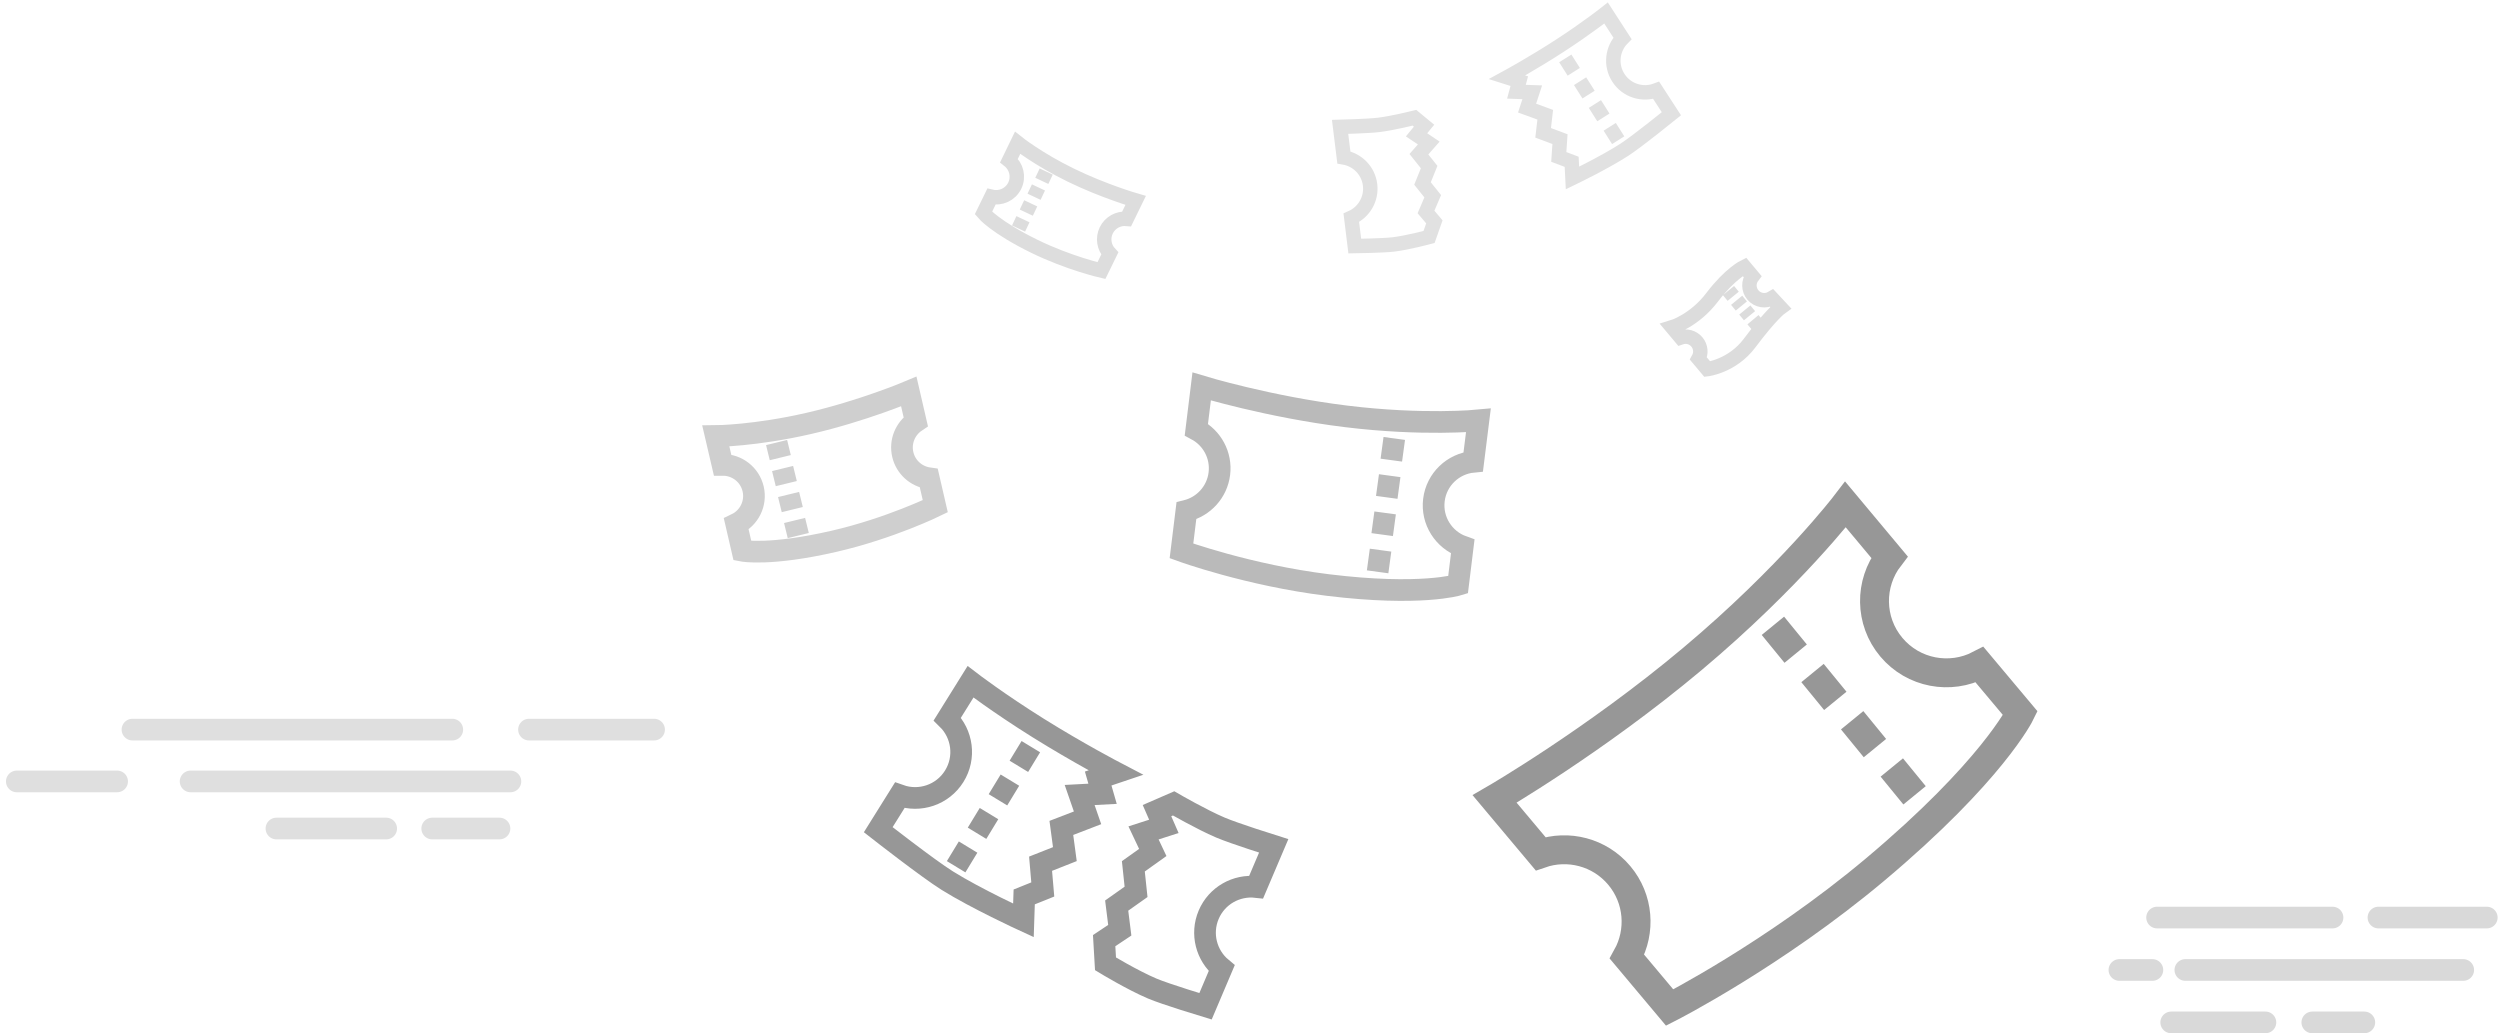 <?xml version="1.0" encoding="UTF-8" standalone="no"?>
<svg width="346px" height="143px" viewBox="0 0 346 143" version="1.1" xmlns="http://www.w3.org/2000/svg">
    <!-- Generator: sketchtool 3.7.2 (28276) - http://www.bohemiancoding.com/sketch -->
    <title>0C547877-0B45-42A4-97E4-0D6B4AEDB547</title>
    <desc>Created with sketchtool.</desc>
    <defs></defs>
    <g id="Customer" stroke="none" stroke-width="1" fill="none" fill-rule="evenodd">
        <g id="There-is-no-new-draw-mobile" transform="translate(-14, -119)">
            <g id="Illustration" transform="translate(16, 111)">
                <g id="Group-5" transform="translate(91, 0)">
                    <path d="M158.709,145.475 L167.895,145.475 C167.895,145.475 171.545,129.702 171.545,111.46 C171.545,90.271 167.895,82.118 167.895,82.118 L159.125,82.118 C158.134,86.579 154.16,89.914 149.408,89.914 C144.649,89.914 140.671,86.57 139.687,82.099 L130.209,82.079 C130.209,82.079 132.961,94.37 132.961,112.05 C132.961,129.729 130.209,145.475 130.209,145.475 L140.107,145.475 C141.538,141.726 145.163,139.064 149.408,139.064 C153.653,139.064 157.278,141.726 158.709,145.475 Z M136.609,100.568 L141.586,100.63 M145.141,100.568 L150.119,100.63 M153.674,100.568 L158.652,100.63 M162.207,100.568 L167.184,100.63" id="Path-2330" stroke="#979797" stroke-width="4" transform="translate(150.877, 114.489) rotate(50) translate(-150.877, -114.489) "></path>
                    <path d="M147.432,58.893 L149.323,58.893 C149.323,58.893 151.233,55.968 150.334,52.11 C149.197,47.23 149.323,45.642 149.323,45.642 L147.54,45.735 C147.381,46.711 146.536,47.455 145.517,47.455 C144.539,47.455 143.721,46.769 143.517,45.851 L141.774,45.851 C141.774,45.851 141.233,48 142.14,51.972 C143.047,55.945 141.774,58.893 141.774,58.893 L143.603,58.893 C143.897,58.121 144.644,57.573 145.517,57.573 C146.391,57.573 147.137,58.121 147.432,58.893 Z M142.883,49.649 L143.907,49.661 M144.639,49.649 L145.664,49.661 M146.396,49.649 L147.42,49.661 M148.152,49.649 L149.134,49.649" id="Path-2330-Copy-5" stroke="#DCDCDC" stroke-width="2" transform="translate(146.094, 52.514) rotate(50) translate(-146.094, -52.514) "></path>
                    <path d="M25.12,87.302 L29.092,87.302 C29.092,87.302 30.669,80.482 30.669,72.595 C30.669,63.433 29.092,59.908 29.092,59.908 L25.299,59.908 C24.871,61.837 23.152,63.279 21.098,63.279 C19.04,63.279 17.32,61.833 16.895,59.9 L12.797,59.891 C12.797,59.891 13.987,65.206 13.987,72.85 C13.987,80.494 12.797,87.302 12.797,87.302 L17.076,87.302 C17.695,85.681 19.262,84.53 21.098,84.53 C22.933,84.53 24.501,85.681 25.12,87.302 Z M15.564,67.885 L17.716,67.912 M19.253,67.885 L21.405,67.912 M22.943,67.885 L25.095,67.912 M26.632,67.885 L28.784,67.912" id="Path-2330-Copy-3" stroke="#CFCFCF" stroke-width="3" transform="translate(21.733, 73.904) scale(1, -1) rotate(-77) translate(-21.733, -73.904) "></path>
                    <path d="M55.837,46.055 L58.472,46.055 C58.472,46.055 59.518,41.531 59.518,36.3 C59.518,30.223 58.472,27.885 58.472,27.885 L55.957,27.885 C55.672,29.164 54.533,30.121 53.17,30.121 C51.805,30.121 50.664,29.161 50.382,27.879 L47.664,27.873 C47.664,27.873 48.453,31.399 48.453,36.469 C48.453,41.539 47.664,46.055 47.664,46.055 L50.502,46.055 C50.913,44.98 51.952,44.216 53.17,44.216 C54.387,44.216 55.427,44.98 55.837,46.055 Z M49.499,33.176 L50.927,33.194 M51.946,33.176 L53.374,33.194 M54.393,33.176 L55.821,33.194 M56.84,33.176 L58.268,33.194" id="Path-2330-Copy-4" stroke="#DDDDDD" stroke-width="2" transform="translate(53.591, 37.169) scale(1, -1) rotate(-116) translate(-53.591, -37.169) "></path>
                    <g id="Group-9" transform="translate(54.191, 123.747) scale(-1, 1) rotate(58) translate(-54.191, -123.747) translate(39.691, 93.747)" stroke="#979797" stroke-width="3">
                        <path d="M21.699,7.767 L27.311,7.767 C27.311,7.767 28.226,16.41 28.226,19.608 C28.226,24.309 27.311,31.463 27.311,31.463 L24.496,29.83 L22.258,31.463 L19.398,29.316 L16.491,31.463 L13.672,29.129 L10.567,31.463 L8.468,28.862 L6.643,31.463 L5.175,29.83 L3.186,31.463 C3.186,31.463 3.643,25.616 3.643,19.072 C3.643,12.528 3.186,7.752 3.186,7.752 L9.252,7.759 C9.88,10.624 12.428,12.768 15.476,12.768 C18.522,12.768 21.069,10.628 21.699,7.767 Z M6.373,19.588 L9.559,19.627 M11.835,19.588 L15.021,19.627 M17.297,19.588 L20.484,19.627 M22.76,19.588 L25.946,19.627" id="Path-2330-Copy-6"></path>
                        <path d="M19.801,40.135 L25.53,40.135 C25.53,40.135 26.151,45.865 26.151,47.895 C26.151,50.878 25.53,55.173 25.53,55.173 L22.648,56.6 L20.477,55.173 L17.502,56.9 L14.709,55.173 L11.6,56.9 L8.786,55.173 L6.794,57.41 L4.861,55.173 L3.226,56.9 L1.405,55.173 C1.405,55.173 1.954,50.76 1.954,47.895 C1.954,45.744 1.405,40.125 1.405,40.125 L7.588,40.13 C8.373,42.765 10.81,44.685 13.695,44.685 C16.579,44.685 19.015,42.767 19.801,40.135 Z" id="Path-2330-Copy-7" transform="translate(13.778, 48.768) scale(1, -1) rotate(-9) translate(-13.778, -48.768) "></path>
                    </g>
                    <g id="Group-9-Copy" transform="translate(114.299, 25.584) rotate(57) translate(-114.299, -25.584) translate(101.799, -0.916)" stroke="#E1E1E1" stroke-width="2">
                        <path d="M20.175,5.351 L24.041,5.351 C24.041,5.351 24.671,11.305 24.671,13.508 C24.671,16.747 24.041,21.676 24.041,21.676 L22.101,20.55 L20.56,21.676 L18.59,20.196 L16.586,21.676 L14.644,20.067 L12.505,21.676 L11.059,19.884 L9.802,21.676 L8.79,20.55 L7.421,21.676 C7.421,21.676 7.735,17.647 7.735,13.139 C7.735,8.631 7.421,5.34 7.421,5.34 L11.599,5.346 C12.032,7.319 13.788,8.796 15.888,8.796 C17.986,8.796 19.74,7.322 20.175,5.351 Z M9.616,13.495 L11.811,13.522 M13.379,13.495 L15.574,13.522 M17.142,13.495 L19.337,13.522 M20.905,13.495 L23.1,13.522" id="Path-2330-Copy-6"></path>
                        <path d="M15.011,37.235 L18.958,37.235 C18.958,37.235 19.386,41.182 19.386,42.581 C19.386,44.636 18.958,47.595 18.958,47.595 L16.973,48.578 L15.477,47.595 L13.428,48.785 L11.503,47.595 L9.361,48.785 L7.422,47.595 L6.05,49.136 L4.719,47.595 L3.592,48.785 L2.338,47.595 C2.338,47.595 2.716,44.555 2.716,42.581 C2.716,41.099 2.338,37.228 2.338,37.228 L6.597,37.232 C7.138,39.046 8.817,40.37 10.805,40.37 C12.791,40.37 14.47,39.048 15.011,37.235 Z" id="Path-2330-Copy-7" transform="translate(10.862, 43.182) scale(1, -1) rotate(-26) translate(-10.862, -43.182) "></path>
                    </g>
                    <path d="M95.263,95.127 L100.852,95.127 C100.852,95.127 103.072,85.526 103.072,74.421 C103.072,61.523 100.852,56.561 100.852,56.561 L95.516,56.561 C94.913,59.276 92.495,61.306 89.604,61.306 C86.709,61.306 84.288,59.271 83.689,56.549 L77.923,56.537 C77.923,56.537 79.597,64.019 79.597,74.78 C79.597,85.542 77.923,95.127 77.923,95.127 L83.945,95.127 C84.816,92.845 87.021,91.224 89.604,91.224 C92.187,91.224 94.392,92.845 95.263,95.127 Z M81.817,67.791 L84.845,67.829 M87.008,67.791 L90.036,67.829 M92.199,67.791 L95.228,67.829 M97.391,67.791 L100.419,67.829" id="Path-2330-Copy-2" stroke="#BABABA" stroke-width="3" transform="translate(90.498, 76.265) rotate(97) translate(-90.498, -76.265) "></path>
                </g>
                <g id="Windy" transform="translate(0, 108)" stroke="#DFDFDF" stroke-width="3" stroke-linecap="round">
                    <path d="M68.641,8.148 L24.38,8.148" id="Path-2365"></path>
                    <path d="M60.595,0.978 L16.333,0.978" id="Path-2365-Copy-2"></path>
                    <path d="M88.525,0.978 L71.212,0.978" id="Path-2365-Copy-3"></path>
                    <path d="M14.209,8.148 L0.327,8.148" id="Path-2365-Copy"></path>
                    <path d="M67.128,14.667 L57.819,14.667" id="Path-2365-Copy-5"></path>
                    <path d="M51.448,14.667 L36.259,14.667" id="Path-2365-Copy-6"></path>
                </g>
                <g id="Windy" transform="translate(291, 134)" stroke="#D9D9D9" stroke-width="3" stroke-linecap="round">
                    <path d="M51.17,0.989 L36.178,0.989" id="Path-2365-Copy-7"></path>
                    <path d="M34.222,15.501 L27.022,15.501" id="Path-2365-Copy-10"></path>
                    <path d="M4.889,8.245 L0.326,8.245" id="Path-2365-Copy-12"></path>
                    <path d="M20.533,15.501 L7.496,15.501" id="Path-2365-Copy-11"></path>
                    <path d="M29.821,0.989 L5.541,0.989" id="Path-2365-Copy-8"></path>
                    <path d="M47.911,8.245 L9.452,8.245" id="Path-2365-Copy-9"></path>
                </g>
            </g>
        </g>
    </g>
</svg>